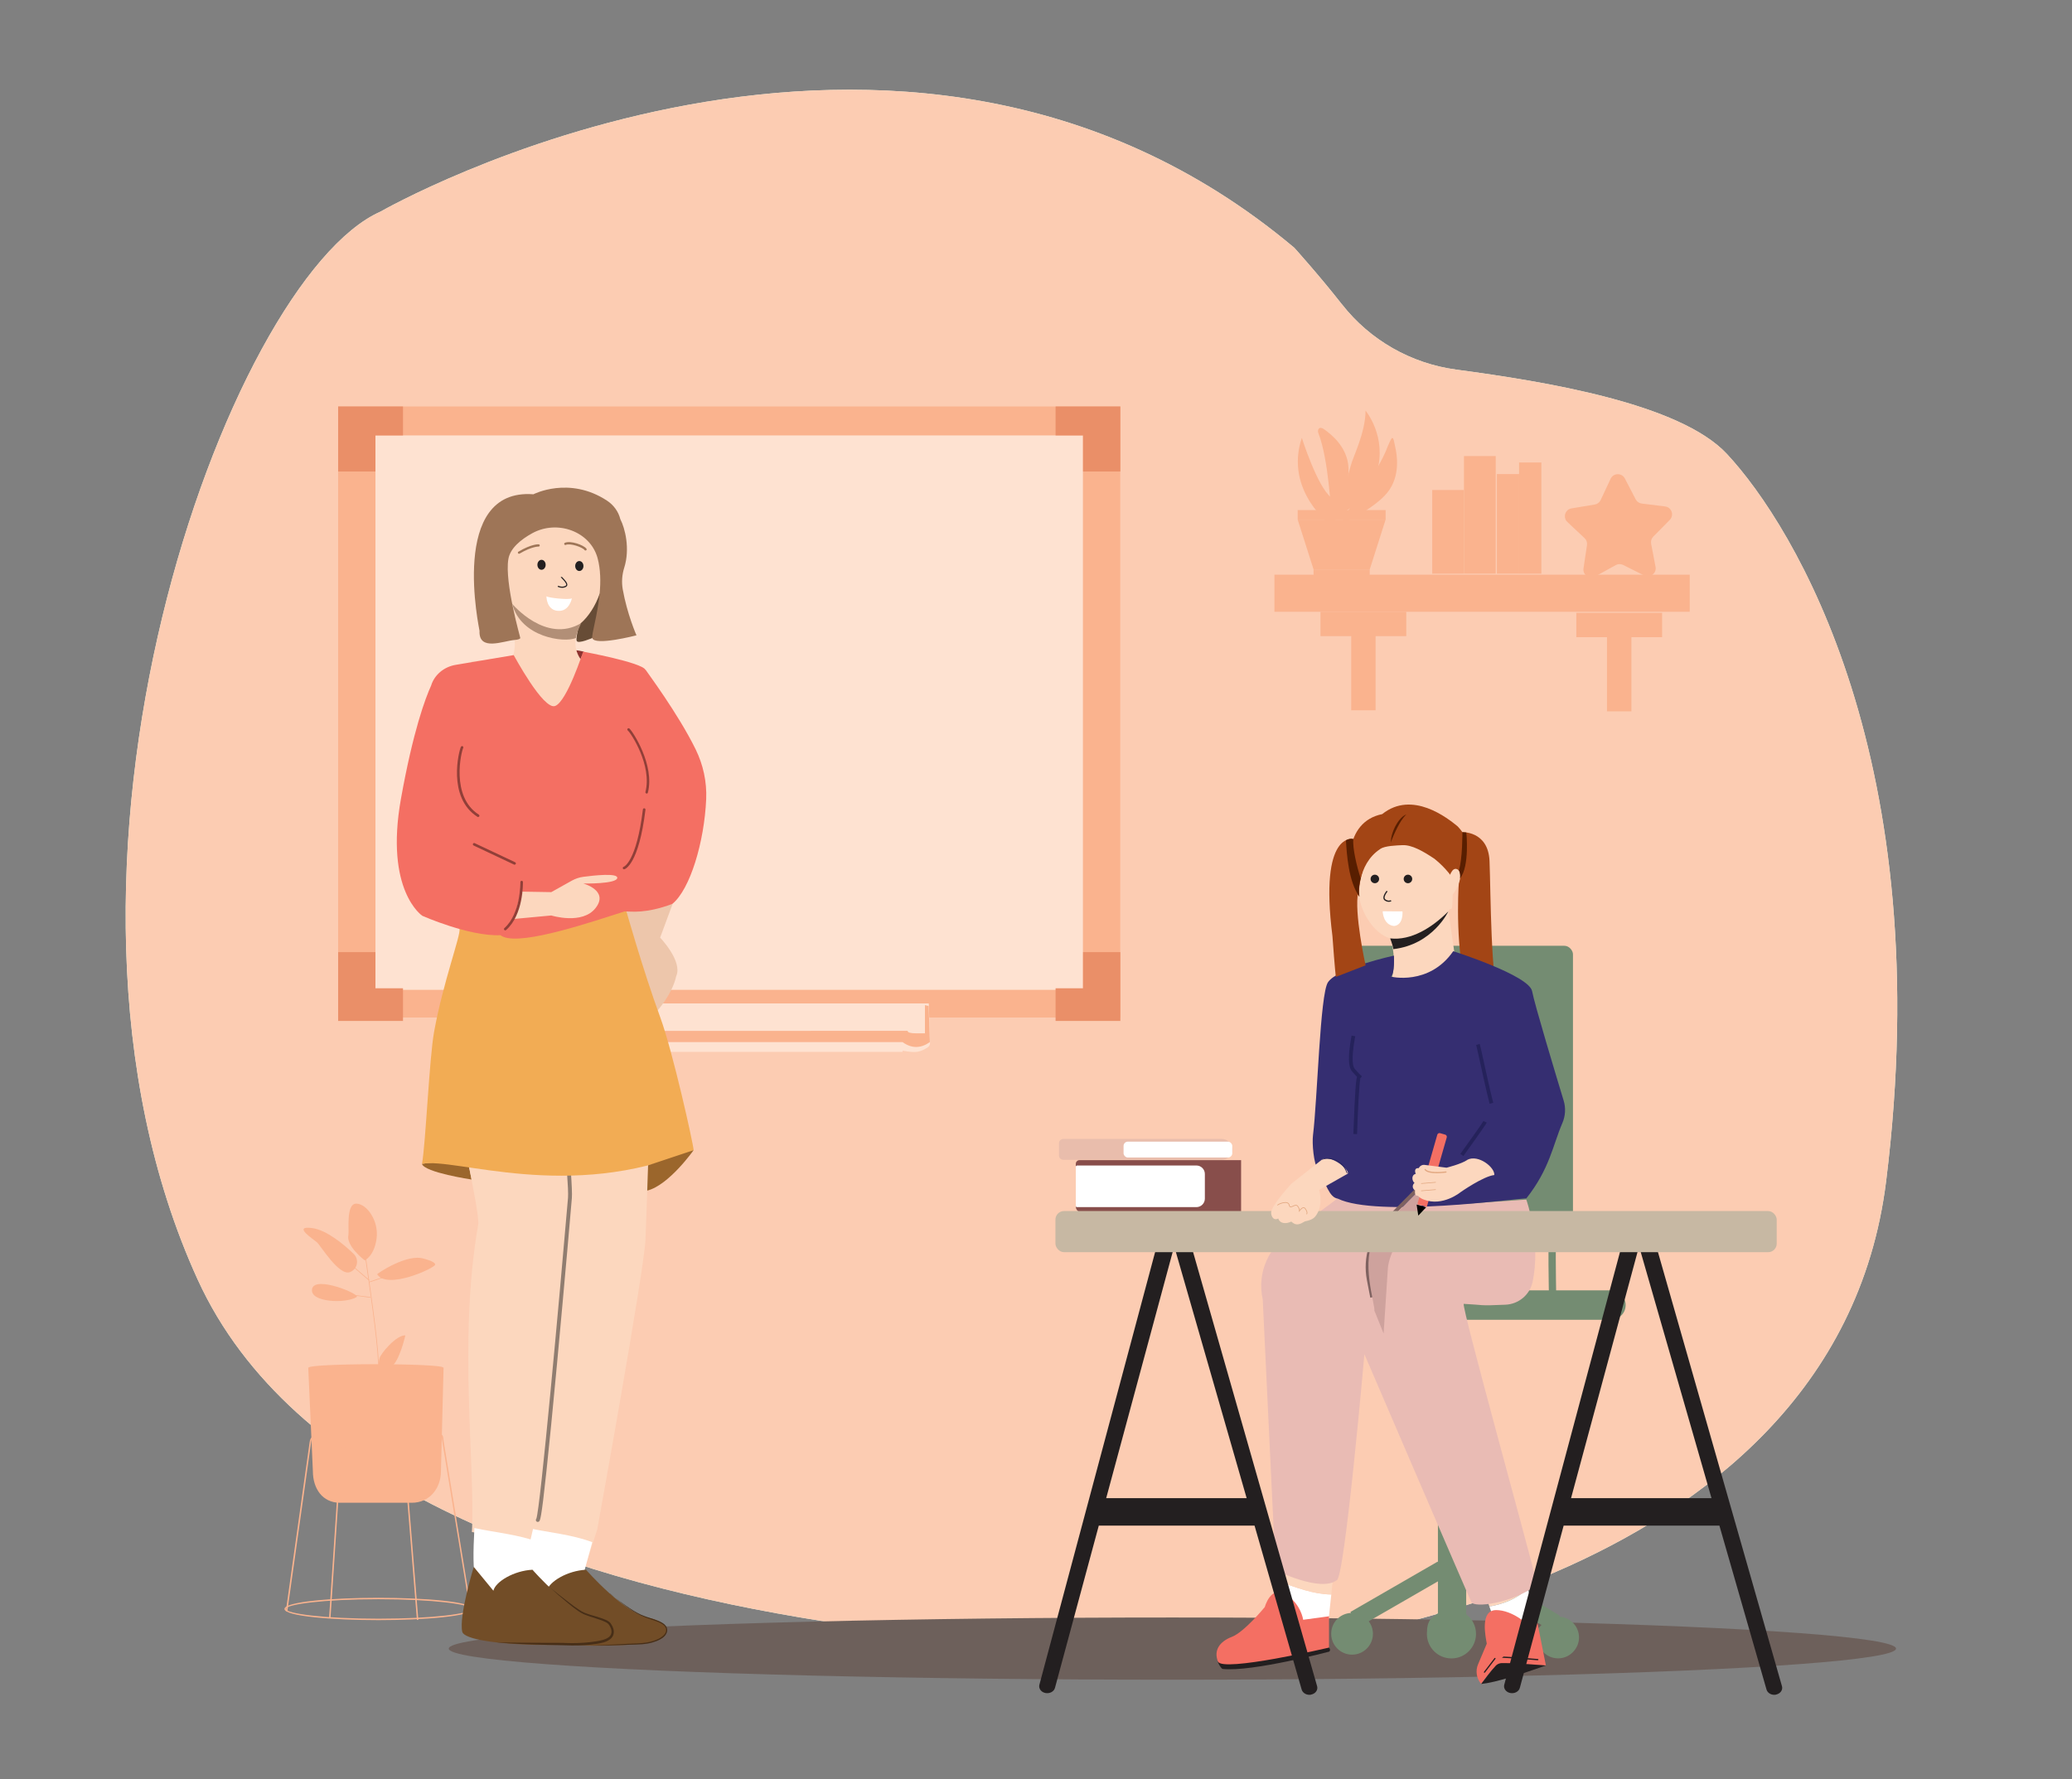 <?xml version="1.0" encoding="UTF-8"?>
<svg id="_xB7_ąŔĚľî_x5F_1" xmlns="http://www.w3.org/2000/svg" version="1.1" xmlns:xlink="http://www.w3.org/1999/xlink" viewBox="0 0 2910.6 2500">
  <rect x="0" y="0" width="2910.6" height="2500" fill="#808080" stroke="none"/>
  <!-- Generator: Adobe Illustrator 29.3.0, SVG Export Plug-In . SVG Version: 2.1.0 Build 146)  -->
  <defs>
    <style>
      .st0 {
        fill: #c7b8a3;
      }

      .st1 {
        fill: #907d70;
      }

      .st2 {
        fill: #472e17;
      }

      .st3 {
        fill: #913f38;
      }

      .st4 {
        fill: #7f6260;
      }

      .st5 {
        fill: #8e3330;
      }

      .st6 {
        fill: #fcd7be;
      }

      .st7 {
        fill: #fab38e;
      }

      .st8 {
        fill: #724d27;
      }

      .st9 {
        stroke: #e2a881;
        stroke-linecap: round;
        stroke-linejoin: round;
      }

      .st9, .st10 {
        fill: none;
        stroke-width: 1px;
      }

      .st11 {
        fill: #b28f77;
      }

      .st12 {
        fill: #fff;
      }

      .st13 {
        fill: #581e00;
      }

      .st14 {
        fill: #fee2d1;
      }

      .st15 {
        fill: #e2a881;
      }

      .st16 {
        fill: #9e7557;
      }

      .st17 {
        fill: #9b662c;
      }

      .st18 {
        fill: #6d605b;
      }

      .st19 {
        fill: #cea29d;
      }

      .st20 {
        fill: #edc6ab;
      }

      .st21 {
        fill: #231f20;
      }

      .st22 {
        fill: #f46f63;
      }

      .st23 {
        fill: #674c36;
      }

      .st10 {
        stroke: #25225b;
        stroke-miterlimit: 10;
      }

      .st24 {
        fill: #fcccb2;
      }

      .st25 {
        fill: #ea8f68;
      }

      .st26 {
        fill: #748c72;
      }

      .st27 {
        fill: #e9bdac;
      }

      .st28 {
        fill: #884e4b;
      }

      .st29 {
        fill: #352e71;
      }

      .st30 {
        fill: #e9bbb4;
      }

      .st31 {
        fill: #e1f6e7;
      }

      .st32 {
        fill: #a34515;
      }

      .st33 {
        fill: #f2ac54;
      }

      .st34 {
        fill: #25225b;
      }
    </style>
  </defs>
  <path class="st31" d="M1885.1,427.6c39.4,50.4,97.1,83.2,160.4,91.7,125.2,16.8,314.1,47.4,380.4,118.6,94.3,101.3,296.9,431.4,223.6,1021.8-73.4,590.3-876.8,656.7-876.8,656.7,0,0-1233.1,55.9-1495.1-518.7C15.6,1223.1,321.3,391.7,534.4,297.4c0,0,726.6-417.4,1283.7,50.7,0,0,34.8,38.5,67,79.6Z"/>
  <path class="st24" d="M1885.1,427.6c39.4,50.4,97.1,83.2,160.4,91.7,125.2,16.8,314.1,47.4,380.4,118.6,94.3,101.3,296.9,431.4,223.6,1021.8-73.4,590.3-876.8,656.7-876.8,656.7,0,0-1233.1,55.9-1495.1-518.7C15.6,1223.1,321.3,391.7,534.4,297.4c0,0,726.6-417.4,1283.7,50.7,0,0,34.8,38.5,67,79.6Z"/>
  <g>
    <rect class="st7" x="1790.2" y="807.5" width="583.4" height="52.1"/>
    <g>
      <path class="st7" d="M1870.9,739.2s-67.3-48.8-42.2-124c0,0,21.7,68.5,41.1,83.7s.6,40.4,1.1,40.3Z"/>
      <path class="st7" d="M1897.4,654.5c2.9-12.1,20.8-46.4,20.8-77.6,0,0,30.5,36.5,16,86-14.5,49.5-56.2,60.1-56.2,60.1l19.4-68.5Z"/>
      <path class="st7" d="M1870.5,719.7c-1.4-1.4-3.9-73.5-18.5-111-.6-1.5-.8-3.2-.3-4.7.8-2.6,3.2-4.5,8.5-.7,8.8,6.3,32.6,24.1,34.1,53.9,1.5,29.8-19.4,76.2-19.4,76.2l-4.4-13.7Z"/>
      <path class="st7" d="M1890.1,723c-.1-2,45.5-57.8,59.2-95.6.6-1.5,4.6-11,6-11.8,2.4-1.4,3,5.5,4.5,11.9,2.5,10.5,7.9,40.9-10.6,64.2-18.5,23.4-64.8,44.5-64.8,44.5l5.7-13.2Z"/>
      <g>
        <rect class="st7" x="1822.9" y="716.7" width="123.5" height="13.4"/>
        <path class="st7" d="M1845.2,800.1h78.9v6.7c0,2-1.7,3.7-3.7,3.7h-71.5c-2,0-3.7-1.7-3.7-3.7v-6.7h0Z"/>
        <polygon class="st7" points="1924.1 800.1 1845.2 800.1 1822.9 730.1 1946.4 730.1 1924.1 800.1"/>
      </g>
    </g>
    <g>
      <rect class="st7" x="2011.9" y="688.5" width="44.6" height="117.6"/>
      <rect class="st7" x="2056.5" y="640.8" width="44.6" height="165.2"/>
      <rect class="st7" x="2102.7" y="666.1" width="31.3" height="139.9"/>
      <rect class="st7" x="2133.9" y="649.8" width="31.3" height="156.3"/>
      <rect class="st7" x="2139.9" y="679.5" width="19.3" height="96.7"/>
      <rect class="st7" x="2014.9" y="710.8" width="38.7" height="13.4"/>
      <rect class="st7" x="2014.9" y="762.9" width="38.7" height="13.4"/>
    </g>
    <path class="st7" d="M2309.6,808.6l-29.5-14.8c-3.3-1.6-7.2-1.6-10.4.2l-28.9,16c-8.1,4.5-17.8-2.3-16.4-11.4l4.9-32.7c.5-3.6-.7-7.3-3.4-9.8l-24.1-22.6c-6.8-6.3-3.3-17.7,5.8-19.2l32.6-5.4c3.6-.6,6.7-3,8.3-6.3l14-29.9c3.9-8.4,15.8-8.6,20-.4l15.2,29.3c1.7,3.3,4.9,5.5,8.5,5.9l32.8,4.1c9.2,1.1,13.1,12.3,6.6,18.9l-23.2,23.5c-2.6,2.6-3.7,6.3-3,10l6.2,32.4c1.8,9.1-7.7,16.2-16,12.1Z"/>
    <polygon class="st7" points="1975.4 859.6 1975.4 893.8 1932.3 893.8 1932.3 998 1898.1 998 1898.1 893.8 1854.9 893.8 1854.9 859.6 1975.4 859.6"/>
    <polygon class="st7" points="2334.8 861.1 2334.8 895.3 2291.7 895.3 2291.7 999.5 2257.4 999.5 2257.4 895.3 2214.3 895.3 2214.3 861.1 2334.8 861.1"/>
  </g>
  <g>
    <g>
      <g>
        <g>
          <path class="st7" d="M501,1822.4c5.7-3.8-58.7-30.7-62.6-11.4-4,19.3,48.2,20.9,62.6,11.4Z"/>
          <path class="st7" d="M492.3,1787.1c10.1-4.4,12.4-17.6,4.5-25.3-13.1-12.8-38.1-33.7-58.4-36.3-28.1-3.6,1.4,15.4,6.7,19.9,5.3,4.5,31.4,48.4,46.7,41.9.2,0,.3-.1.5-.2Z"/>
          <path class="st7" d="M489.4,1735.1c1.3-5.5-3.8-43.9,11-43.9,14.9,0,32,24.3,28.6,49.1-3.4,24.9-16.7,30.6-16.7,30.6,0,0-26.6-20.2-22.9-35.8Z"/>
          <path class="st7" d="M529.8,1790.5c-.5-.7,41.7-29.5,65.4-22,0,0,16.3,3.8,16.1,8.4-.2,4.6-66.9,35.8-81.5,13.6Z"/>
          <path class="st7" d="M532.2,1927.3h-.9c1-27.2-9.1-97-17.2-153.1-7.5-51.8-10.2-71.6-8.5-72.9l.6.7-.3-.4.3.3c-1.3,2,3.6,36,8.8,72,8.1,56.1,18.2,125.9,17.2,153.2Z"/>
          <path class="st7" d="M518.6,1801.9l-.4-.8c3.1-1.5,75.1-24.5,78.2-25.5l.3.9c-.7.2-75,24-78.1,25.4Z"/>
          <path class="st7" d="M518.4,1799.1c-.7-.2-4.9-3.9-16.8-14.2-21.3-18.6-57.1-49.7-62.8-50.1v-.9c5.6.3,34.4,25,63.4,50.3,8.5,7.4,15.8,13.7,16.5,14.1l-.3.9Z"/>
          <path class="st7" d="M520.7,1823.4c-2.8-.2-71.8-9.7-74.7-10.1v-.9c.8,0,72,10,74.7,10.1v.9Z"/>
        </g>
        <path class="st7" d="M578.5,2111.5h-100.9c-24.6,0-38.1-19.9-38.1-44.5l-6.5-145.6h190.1l-3.7,145.6c0,24.6-16.3,44.5-40.9,44.5Z"/>
        <ellipse class="st7" cx="528.1" cy="1921.4" rx="94.1" ry="4.6"/>
        <g>
          <path class="st7" d="M549.5,1920.5c11.7-7.4,19.9-44.2,19.9-44.2-12.9-.6-34.8,25.8-36.2,32.1,0,0-3.7,13,1.9,13.9,5.6,2.8,14.4-1.9,14.4-1.9Z"/>
          <path class="st7" d="M541.5,1917c0-2.6,19.7-29.8,21.9-32.8l.8.5c-8.4,11.5-21.7,30.5-21.8,32.3h-.9Z"/>
        </g>
      </g>
      <g>
        <path class="st7" d="M403.5,2263.8l-1.9-.3,33.3-236.8c.5-4,1.6-6.4,3.3-7.3,1-.6,2.2-.5,3.5.1,3.4,1.7,84,40.6,175.8-3.4,1.2-.6,2.2-.6,3.1-.2,1.7,1,2,3.7,2.3,6.6,0,.9.2,1.8.3,2.6l38.7,236.3-1.9.3-38.7-236.3c-.1-.9-.2-1.8-.3-2.7-.2-2.1-.5-4.7-1.3-5.1-.3-.2-.9,0-1.3.2-92.7,44.4-174.1,5-177.5,3.3-1.1-.5-1.6-.3-1.7-.2-.6.3-1.7,1.5-2.2,5.8l-33.3,236.8Z"/>
        <rect class="st7" x="577.7" y="2034.3" width="2" height="241.5" transform="translate(-172.7 54) rotate(-4.6)"/>
        <rect class="st7" x="351.4" y="2153.1" width="239.3" height="2" transform="translate(-1709.4 2481.5) rotate(-86.2)"/>
        <path class="st7" d="M531.7,2276.4c-64,0-132.1-5.5-132.1-15.7s68.1-15.7,132.1-15.7,132.1,5.5,132.1,15.7-68.1,15.7-132.1,15.7ZM531.7,2247c-76.7,0-130.2,7.2-130.2,13.7s53.5,13.7,130.2,13.7,130.2-7.2,130.2-13.7-53.5-13.7-130.2-13.7Z"/>
      </g>
    </g>
    <g>
      <g>
        <rect class="st7" x="475" y="571.1" width="1098.6" height="858.6"/>
        <rect class="st14" x="527.4" y="611.8" width="993.8" height="779"/>
        <polygon class="st25" points="475 571.1 566.1 571.1 566.1 611.8 527.4 611.8 527.4 662.5 475 662.5 475 571.1"/>
        <polygon class="st25" points="1573.8 571.1 1482.8 571.1 1482.8 611.8 1521.4 611.8 1521.4 662.5 1573.8 662.5 1573.8 571.1"/>
        <g>
          <polygon class="st25" points="475 1434.5 566.1 1434.5 566.1 1388.6 527.4 1388.6 527.4 1337.8 475 1337.8 475 1434.5"/>
          <polygon class="st25" points="1573.8 1434.5 1482.8 1434.5 1482.8 1388.6 1521.4 1388.6 1521.4 1337.8 1573.8 1337.8 1573.8 1434.5"/>
        </g>
      </g>
      <g>
        <path class="st14" d="M1303.4,1471.5c-11.3,7-16.2,8.3-35.4,4.8v1.7h-466.3v-14l22.7-15.7v-38.4h480.3l1.7,54.1v2c0,2.2-1.1,4.2-3,5.4Z"/>
        <path class="st7" d="M1274.9,1448.4q0,3.5,12.2,3.5h12.2v-39.6l5.2,1.2,1.7,50.7c-12.4,8.8-25.2,9.5-38.4,0h-466.3v-15.7"/>
      </g>
    </g>
    <ellipse class="st18" cx="1646.9" cy="2316.4" rx="1016.5" ry="43.7"/>
    <g>
      <path class="st28" d="M1516.4,1630.1h227v73.3h-224.2c-4.4,0-8-3.6-8-8v-60.1c0-2.9,2.3-5.2,5.2-5.2Z"/>
      <g>
        <g>
          <path class="st26" d="M1931.2,1817.1c-.2-8.5-1.6-83.1,0-93.3l10.2,1.7c-1.1,7.1-.6,58.6,0,91.5l-10.3.2Z"/>
          <path class="st26" d="M2283.6,1833.7c0,5.7-2.3,10.9-6.1,14.6-3.8,3.7-8.9,6.1-14.6,6.1h-203.3v336.4l131.5,79.3-.8,1.4c15.5.8,27.8,13.6,27.8,29.3s-13.1,29.3-29.3,29.3-29.3-13.1-29.3-29.3,2.2-12.7,5.9-17.6l-105.8-61.1v46c8.4,6.3,13.8,16.3,13.8,27.6,0,19-15.4,34.5-34.5,34.5s-34.5-15.4-34.5-34.5,6.2-22.6,15.5-28.8v-45l-97.2,56.1c3.7,4.9,5.9,11,5.9,17.6,0,16.2-13.1,29.3-29.3,29.3s-29.3-13.1-29.3-29.3,12.3-28.5,27.8-29.3l-.8-1.4,122.5-70.7.4.8v-340.6h-186.1c-11.4,0-20.7-9.3-20.7-20.7s2.3-10.9,6.1-14.6c3.8-3.7,8.9-6.1,14.6-6.1h429.1c11.4,0,20.7,9.3,20.7,20.7Z"/>
          <rect class="st26" x="1892.5" y="1328.9" width="317.1" height="410.1" rx="12" ry="12"/>
          <path class="st26" d="M2175.9,1824c-.2-8.5-1.6-83.1,0-93.3l10.2,1.7c-1.1,7.1-.6,58.6,0,91.5l-10.3.2Z"/>
        </g>
        <rect class="st26" x="2020" y="1813.1" width="39.6" height="41.4"/>
        <polygon class="st26" points="2056.2 2188.7 2059.6 2190.8 2059.6 2222 2056.6 2220.2 2056.2 2188.7"/>
      </g>
      <g>
        <path class="st6" d="M2138.6,2208l-57.5,18.2,11.1,31.1c20.1-3.6,39.4-11.2,53.7-25.2l-7.3-24Z"/>
        <path class="st12" d="M2092.2,2257.3l19,53.2c15.1-5.3,34-17.8,46.5-39.6l-11.8-38.8c-14.3,14-33.7,21.7-53.7,25.2Z"/>
        <path class="st22" d="M2088.5,2309.4c-1.5-9.2-10.1-47.1,13.2-47.1,23.3,0,45.1,20.9,45.1,20.9l10-17.6,14.7,74.2s-25,.4-53.4-1.7c-8.2,0-16.8,1.6-22,7.9-10.6,12.8-15.4,20.1-15.4,20.1h0c-6.6-7.6-8.4-18.4-4.4-27.7l12.2-28.9Z"/>
        <path class="st21" d="M2080.7,2366s13.3-17.6,19.5-24.5c2.5-3.2,6.5-5,10.6-4.7,19.3-.4,60.7,3.4,60.7,3.4-35.1,12.2-69.3,23.6-90.8,25.9Z"/>
        <path class="st21" d="M2085.3,2350.4c-.2,0-.4,0-.5-.2-.4-.3-.5-.8-.2-1.2l14.7-19.2c.3-.4.8-.5,1.2-.2.4.3.5.8.2,1.2l-14.7,19.2c-.2.2-.4.3-.7.3Z"/>
        <path class="st21" d="M2160.2,2332.8s0,0,0,0c-.4,0-43-3.4-48.1-3.4s-.9-.4-.9-.9.4-.9.9-.9c5.1,0,46.4,3.2,48.2,3.4.5,0,.8.5.8.9,0,.5-.4.8-.9.8Z"/>
      </g>
      <g>
        <path class="st21" d="M1867.4,2320.6s-108.7,28.8-149.8,24.4c-1.8.3-8.2-10.5-6.5-10.8l155.2-20c2.5,2.7,2.5,4.9,1,6.4Z"/>
        <path class="st12" d="M1790.2,2276.5l75.2,7.9,4.7-44c-25.2-.4-49.7-9.7-74.1-18.7l-5.8,54.8Z"/>
        <path class="st6" d="M1799.6,2187.9l-3.6,33.8c24.4,9,48.9,18.3,74.1,18.7l4.7-44.6-75.2-7.9Z"/>
        <path class="st22" d="M1776.7,2258s8.5-31.6,29.8-17.7c21.3,13.9,24.1,35.6,24.1,35.6l36.3-4.9v44s-149.7,35-156,19.6c-6.2-15.5,2-28,19.5-34.7,17.5-6.7,46.3-41.9,46.3-41.9Z"/>
      </g>
      <path class="st30" d="M2036.4,1692.9l-155.4-10.5-65.6,48.6c-33.1,19.1-50,57.4-41.6,94.7l18.1,380.7s63.2,31.2,85.6,14c11.1,1.9,39.1-317.7,39.1-317.7,0,0,146.4,340.8,150.4,348.6,4,7.7,54.6,2.6,92.5-24.5-15.5-62.6-105.7-387.1-103.4-394.8,29.5,1.5,19.8,3,58.8,1.2,18.2-.8,33.9-13.7,37.8-31.5,12.3-55.6-8.1-115-8.7-116.2"/>
      <g>
        <path class="st32" d="M2051.4,1169.7c1.4-1.1,39.3-2.8,41,40.3,1.7,43.1,1.7,172.3,13.8,191.3,0,0-34.8,11.8-44.8-13.8-17.1-43.9-13.2-136.7-12.1-146.5,1.7-15.5,2.1-71.3,2.1-71.3Z"/>
        <path class="st6" d="M2041.6,1343.1c-40.5,48.7-86.3,30.6-86.3,30.6,6.1-24.2.5-48.2-2.5-55.2-24.1-6.9-44.8-41-44.8-70.6,0-43.2,29.7-78.2,66.3-78.2s66.3,35,66.3,78.2-2.1,22.6-6,32.5l8.4,57.8s1.1,1-1.5,4.9Z"/>
        <path class="st21" d="M1937.3,1235c0,3.3-2.7,6-6,6s-6-2.7-6-6,2.7-6,6-6,6,2.7,6,6Z"/>
        <path class="st21" d="M1983.8,1235c0,3.3-2.7,6-6,6s-6-2.7-6-6,2.7-6,6-6,6,2.7,6,6Z"/>
        <path class="st21" d="M1950.9,1267.1c-1.6,0-3.7-.4-5.8-2-1-.7-1.6-1.8-1.8-3.1-.5-4.3,4.3-10.1,4.5-10.4l1.3,1.1c-1.3,1.5-4.5,6.1-4.1,9.1.1.8.5,1.4,1.1,1.9,4.1,3,7.6,1.1,7.6,1.1l.8,1.5c-.1,0-1.5.8-3.6.8Z"/>
        <path class="st12" d="M1958.3,1301.1c13.5-1.5,11.8-20.5,11.8-20.5,0,0-24.1,0-27.8-.2,0,0,.3,19.2,16.1,20.7Z"/>
        <path class="st21" d="M2034.7,1280.4c-22.8,22.9-52.6,41.6-81.9,38.1,0,0,3.4,8.6,4.5,15.1,55.8-6.5,77.3-53.2,77.3-53.2Z"/>
        <path class="st32" d="M1939,1192.7c6.7-4.4,23-4.8,31-5.2,13.3-.6,29.3,8.6,45.1,19.2,16.9,13.5,25.5,27.3,25.5,27.3,0,0,44.8-32.7,7.1-72.8-14-11.6-63.9-51.2-106.1-17.3-54,10.9-52.6,79.8-32.5,116.2.2,0-4-45,29.9-67.3Z"/>
        <path class="st6" d="M2034.7,1235c.8-.9,4.6-18.5,13.1-13.2,8.4,5.4.5,26.3-7.6,35.6"/>
      </g>
      <path class="st29" d="M1953.6,1372c-.7.4,54,13.5,87.8-35.5,0,0,106.7,33.9,110.8,56.2,3.3,18,33,116.4,44.3,153.7,3.2,10.4,2.5,21.6-1.8,31.6-13.2,30.5-17.8,64.5-50.6,105.8-11.9,0-209.9,27.2-264.8.4-12.4-1.8-16.2-21.1-27.9-40.2-6.2-10-8.4-37.2-7-48.9,6.3-51.3,9.9-198.2,21-214.9,13.4-20.3,92.7-37.5,92.7-37.5,0,0,1.5,26-4.4,29.4Z"/>
      <path class="st32" d="M1908,1253c-6.4,28.4,10.3,103.4,10.3,103.4l-41.8,16.2s-1.3-9.3-4.8-57.5c-18.8-148.2,29.4-136.2,29.4-136.2l12.8,45.3s-2.6,10.6-3.4,11.9"/>
      <path class="st13" d="M2049.3,1223.2c5.2-16.1,5-53.9,5-53.9l5.5.4s5,47.2-8.8,64.4c.3-3.8,0-8.8-1.7-10.9Z"/>
      <path class="st13" d="M1890.8,1180.7s5.2-3.4,10.3-1.7c-1.4,11.9,4.7,38.2,10.3,55.1-1.9,7.1-3.4,17.2-1.7,25.8-15.5-20.7-18-61.3-19-79.3Z"/>
      <path class="st13" d="M1954.2,1184c-.5-1.9-.2-4,0-5.9.3-1.9.7-3.9,1.3-5.8,1.1-3.8,2.5-7.4,4.3-10.9,1.8-3.5,3.9-6.8,6.5-9.9,2.5-3,5.6-5.8,9.3-7.2-2.9,2.6-5.1,5.7-7.2,8.8-2,3.2-3.9,6.4-5.6,9.8-1.8,3.3-3.3,6.8-4.9,10.3-.8,1.7-1.5,3.5-2.2,5.3-.7,1.8-1.4,3.6-1.7,5.5Z"/>
      <path class="st34" d="M2092.5,1550.9c-4.5-17.6-9.2-39.2-13-56.6-2.7-12.2-4.8-21.9-5.9-26.1l5-1.4c1.2,4.3,3.3,14,6,26.3,3.8,17.3,8.5,38.9,13,56.4l-5,1.3Z"/>
      <path class="st34" d="M1906.3,1593.5l-5.2-.2c0-.2.7-19.7,1.6-39.1,2-40.7,3.1-41.3,4.8-42.3l2.6,4.5c.7-.4.9-.9.9-.9-1.7,4.1-3.8,50-4.7,78Z"/>
      <path class="st34" d="M1909.9,1516.4c-.3-.2-3-2.3-10.7-11.1-5.4-6.1-5.7-22-.9-48.5.1-.7.2-1.3.3-1.7l5.1.9c0,.4-.2,1-.3,1.7-5.8,32.2-2.7,41.5-.3,44.2,7.3,8.3,9.9,10.4,10,10.4l-3.1,4.1Z"/>
      <path class="st34" d="M2055.6,1624.3l-4.2-3c11.9-16.5,31.2-43.6,32.4-46.1l4.7,2.1c-1.5,3.4-27.7,39.8-32.9,47.1Z"/>
      <path class="st4" d="M1924.9,1823.4s-2.2-11.1-4.8-24.9c-6-31.8,4.1-64.4,27.2-87.2l53-53.4,3.7,3.6-53,53.4c-21.8,21.6-31.4,52.5-25.7,82.6,2.6,13.7,4.8,24.8,4.8,24.8l-5.1,1Z"/>
      <path class="st19" d="M1930.6,1841.5c1.7-6.9-20.7-72.3,1.7-102.5,22.4-30.2,75.4-80.2,75.4-80.2h19.7s-74.3,79.1-77.8,123.1l-6,91.8-13-32.3Z"/>
      <g>
        <path class="st21" d="M2494.9,2381.1c-6,1.2-11.9-2-13.4-7.1l-66.2-230.4h-218.8l-61.5,227.8c-1.3,5.3-7.4,8.6-13.5,7.4-6-1.2-9.7-6.3-8.5-11.4l163.6-611.8,24.4.9-94.1,348.5h197.3l-99.8-347.1,23.7-1.7,175.1,613.1c1.5,5.2-2.3,10.5-8.4,11.7Z"/>
        <path class="st21" d="M1841.9,2381.1c-6,1.2-11.9-2-13.4-7.1l-66.2-230.4h-218.8l-61.5,227.8c-1.3,5.3-7.4,8.6-13.5,7.4-6-1.2-9.7-6.3-8.5-11.4l163.6-611.8,24.4.9-94.1,348.5h197.3l-99.8-347.1,23.7-1.7,175.1,613.1c1.5,5.2-2.3,10.5-8.4,11.7Z"/>
        <rect class="st0" x="1482.6" y="1701.6" width="1013.2" height="57.8" rx="12" ry="12"/>
      </g>
      <path class="st22" d="M2007.5,1591.8h7.4c1.8,0,3.2,1.4,3.2,3.2v101.5h-13.8v-101.5c0-1.8,1.4-3.2,3.2-3.2Z" transform="translate(532 -491.3) rotate(16)"/>
      <path class="st6" d="M2061.3,1629.7c-8.6,5.9-29.3,11-29.3,11l-30.5-3.9c-3.5-.6-7,1.3-8.5,4.5-5.9-.6-5.9,4.6-4.2,8-6.9,1.7-5.2,10.3-1.8,12.8-3.4,2.7-3.4,7.9.8,10.5-.7,6.1,1,7.8,4,7.5,2,2.2,4.6,4.1,8.2,5.4,26.7,10.3,51.7-10.4,51.7-10.4,0,0,31.9-22.4,47.4-24.1.9-10.8-22.4-29.3-37.9-21.4Z"/>
      <path class="st15" d="M2018.6,1648.5c-6.9,0-14.6-.9-17.4-4.7-.3-.4-.2-.9.2-1.2.4-.3.9-.2,1.2.2,4,5.3,21.9,4.1,28.5,3.1.5,0,.9.3,1,.7,0,.5-.3.9-.7,1-.5,0-6.3.9-12.7.9Z"/>
      <rect class="st15" x="1996.7" y="1661" width="20.7" height=".9" transform="translate(-132.4 174.4) rotate(-4.8)"/>
      <rect class="st15" x="1996.7" y="1671.3" width="20.7" height=".9" transform="translate(-133.3 174.4) rotate(-4.8)"/>
      <path d="M1990.1,1692.6c.6-.1,13.2,3.8,13.2,3.8l-11,11.6-2.3-15.4Z"/>
      <g>
        <g>
          <path class="st6" d="M1858.3,1628.3l-44.1,34.8s-24.8,26.6-28.4,39c-1.1,3.8,1.8,14.2,9.8,10,2.6,7.7,11.4,7.7,18.3,4.3,7.3,6.9,12.6,3.4,19.2-.3,6.4-1.1,11.7-3.3,14.6-7,12.2-15.3,5.3-37.2,5.3-37.2l40-22.7c4.7-2.7-19.7-25.9-34.9-21Z"/>
          <path class="st9" d="M1794.7,1693.2c1.8-1.8,14.8-7.1,16.3,0,1.4,7.1,8.5-3.5,12.1,1.8s1.8,7.1,1.8,7.1c0,0,5.3-8.9,8.9-3.5s1.8,7.1,1.8,7.1"/>
        </g>
        <path class="st10" d="M1857.4,1629.2c2.1-2.2,26.6-5.2,34.9,19.2"/>
      </g>
      <path class="st12" d="M1512.7,1637.6h167.9c6.5,0,11.9,5.3,11.9,11.9v34.7c0,6.5-5.3,11.9-11.9,11.9h-167.9c-.8,0-1.5-.7-1.5-1.5v-55.3c0-.8.7-1.5,1.5-1.5Z"/>
      <path class="st27" d="M1716.3,1629.6h-222.8c-3.2,0-5.9-2.7-5.9-5.9v-17.5c0-3.2,2.7-5.9,5.9-5.9h222.8c8.1,0,14.7,6.6,14.7,14.7h0c0,8.1-6.6,14.7-14.7,14.7Z"/>
      <rect class="st12" x="1578.3" y="1604.1" width="152.7" height="22.3" rx="6" ry="6"/>
    </g>
    <g>
      <path class="st17" d="M592.8,1635.3s37.6-7,65.7,2.3l3.9,19.7s-65.9-9.8-69.7-22Z"/>
      <g>
        <path class="st20" d="M878.5,1280.7s39.9-3.9,66.3-10.5l-17.5,47.2s32,33.3,22.6,54.1c-5.6,26.2-28.2,50.6-28.2,50.6l-43.2-141.5Z"/>
        <path class="st6" d="M914.2,1523.5s-5.6,174-7.5,218.3c-1.9,44.3-67.7,407-67.7,407l-14,43.5s-76.6,3.2-89.6-31.5c-13-34.7,45.3-417.2,45.3-417.2l-28.2-179.9,161.7-40.2Z"/>
        <g>
          <path class="st12" d="M742.8,2215.1c14.6,39,100.6,35.4,100.6,35.4l-22.5-43.3s4.2-15.3,11.1-40.3c-28.2-10.7-60.4-13.5-90.5-19.9-1.9,34.7-1.8,60.1,1.3,68.1Z"/>
          <path class="st8" d="M768.3,2235c3.1-12.8,28.9-28.1,54.9-29.4,0,0,55.5,63.7,91.1,68.2,0,0,31.8,7.2,18.9,25.4-17.2,20.8-203.8,15.7-208.7-6.6-4.9-22.3,16.2-91,16.2-91l27.5,33.4Z"/>
        </g>
        <path class="st6" d="M793.9,1485.1l-157.9,47.2s39.3,174.9,35.7,188.6c-28.2,160.7-3.8,339.4-8.8,431.7,26.8,5.7,55.5,8.2,80.5,17.7,26.3-95.5,48.9-375.1,50.4-411,1.9-44.3,0-274.2,0-274.2Z"/>
        <path class="st1" d="M755.4,2138.4c-1,0-2-.6-2.4-1.5-.5-1-.3-2.1.4-2.9,5.6-14.2,32.4-309.3,44.5-450.9,1.9-21.8-14.9-181.3-15-182.9-.2-1.5.9-2.8,2.4-3,1.5-.2,2.8.9,3,2.4.7,6.6,17,161.6,15,183.9,0,1.1-10.1,117.3-20.9,233.4-5.9,63.4-10.9,113.9-14.8,150.2-7.4,69.3-8.9,70-10.9,71-.4.2-.8.3-1.2.3Z"/>
        <path class="st5" d="M808.9,913.9c.2-.8,11.3,1.7,11.3,1.7l-5.6,12.2s-6.7-10.5-5.6-14Z"/>
        <path class="st33" d="M878.5,1275.5s24.7,87.9,48.9,153.7c17.8,48.5,46.4,177.6,47,186.9-174.8,73.4-335.2,9.8-381.6,19.2,5.2-28.9,10.2-147.7,16.9-185.1,12.9-71.3,38.2-137.5,35.7-145l233.1-29.7Z"/>
        <path class="st23" d="M842.4,833.8c-8.3,4.6-26.6,36.4-26.6,36.4,0,0-7.9,26.2-5.6,30.5,2.2,4.3,21.9-4.3,21.9-4.3,0,0,18.6-50.2,10.3-62.6Z"/>
        <path class="st6" d="M815.7,875.6c-25,49,21.2,68.1,21.2,68.1,0,0-32.8,48-57.8,48.2-25,.2-118.2-63.2-118.2-63.2,23.4.5,60.3-8.5,60.3-8.5,1.8-6.4,2.2-13.7,1.9-21,4.6-.3,7.7-1.2,7.9-2.8,0-.7-22.1-77.5-16.8-110.6,2.5-15.6,17.8-27.8,33.3-36.4,35.6-19.7,81.9-2.7,92,34.7,4.3,15.8,4.5,33.4,2.9,50-5.7,16.6-15.5,32.1-26.6,41.6Z"/>
        <path class="st21" d="M766.5,793.6c0,3.9-2.6,7-5.8,7s-5.8-3.1-5.8-7,2.6-7,5.8-7,5.8,3.1,5.8,7Z"/>
        <path class="st21" d="M819.6,795.3c0,3.9-2.6,7-5.8,7s-5.8-3.1-5.8-7,2.6-7,5.8-7,5.8,3.1,5.8,7Z"/>
        <path class="st21" d="M789.8,825.9c-3.4,0-6.3-1.4-6.5-1.5l.7-1.4c0,0,5.9,2.9,10.5,0,.5-.3.8-.7.9-1.2.3-2.4-3.7-6.6-5.7-8.6-1.7-1.8-2.2-2.2-1.6-2.9l1.2,1-.6-.5.7-.2c.1.2.8.9,1.4,1.5,2.4,2.5,6.5,6.8,6.1,9.9-.1,1-.7,1.8-1.6,2.4-1.8,1.1-3.8,1.5-5.6,1.5Z"/>
        <path class="st16" d="M894,892.7s-58.9,15.3-62,3.8c-1.3-4.9,7.4-31.8,10.3-62.4,1.6-16.5,1.4-34.1-2.9-50-10.2-37.3-56.5-54.4-92-34.7-15.5,8.6-30.8,20.8-33.3,36.4-5.4,33.1,16.9,109.9,16.8,110.6-.2,1.5-3.3,2.4-7.9,2.8-15.7,1.2-50.7,16.5-49.4-12.8,0-1.9-44-201.1,75.7-191.9,0,0,50-26,103.2,8.8,9.6,6.3,16.3,15.6,18.9,26.2,6.6,12.6,13.9,41.4,5.5,68.1-3.1,9.9-3.9,20.3-2.1,30.5,6.1,34.5,19.2,64.4,19.2,64.4Z"/>
        <path class="st11" d="M719.5,848.4s47.1,56.8,97,27.1c0,0-7,14-7.5,21-16.9,7-77.5-1-89.5-48.1Z"/>
        <path class="st12" d="M767.6,837.9c3.1,2.1,30,5.2,35.7,2.9,0,0-3.5,18.8-19.7,17.5-16.2-1.3-16-20.4-16-20.4Z"/>
        <path class="st16" d="M729.1,778.1c-.5,0-1.1-.3-1.4-.8-.5-.8-.2-1.7.6-2.2,18.6-11,28-10.3,28.4-10.3.9,0,1.5.9,1.5,1.7,0,.9-.9,1.5-1.7,1.5,0,0-9-.5-26.5,9.8-.3.2-.5.2-.8.2Z"/>
        <path class="st16" d="M822.4,773.5c-.5,0-1-.2-1.3-.7-2.8-3.9-20.3-10-26.3-7.2-.8.4-1.8,0-2.1-.8-.4-.8,0-1.8.8-2.1,7.7-3.6,26.6,3.1,30.3,8.3.5.7.4,1.7-.4,2.2-.3.2-.6.3-.9.3Z"/>
        <path class="st22" d="M906.7,941.2h0c-4.8-10.4-87.6-25.6-87.6-25.6,0,0-22.6,69.9-39.2,76.3-16.7,6.4-58.2-71.6-58.3-71.4l-81.1,13.6c-17.3,2.8-30.4,14.5-34.9,29.2-7.9,17.3-25.1,62.8-42.3,158.6-23.3,129.9,30,164.9,30,164.9,0,0,65.8,29.2,109.8,27.2,1.3,1,2.6,1.8,3.9,2.3,28.6,12,126.9-22,170.5-35.7,9.8,0,29.1,3.5,66.9-10.5,25.1-20.4,45-87.2,47.6-147.4,1-24-4.1-47.9-14.8-69.8-25-50.9-68.7-109-70.3-111.8Z"/>
        <path class="st3" d="M908.5,1114.9c-.2,0-.3,0-.5,0-1-.2-1.6-1.2-1.3-2.2,9.5-37.1-20.3-82.7-24.8-86.3-.8-.6-.9-1.8-.3-2.5.6-.8,1.8-.9,2.5-.3,4.7,3.9,35.9,51.5,26,90.1-.2.8-.9,1.4-1.8,1.4Z"/>
        <path class="st3" d="M671.7,1148c-.3,0-.7,0-1-.3-42.8-27.1-26-93.1-23.2-98.4.5-.9,1.6-1.2,2.4-.8.9.5,1.2,1.6.8,2.4-2.6,4.8-18,68.4,21.9,93.7.8.5,1.1,1.7.6,2.5-.3.5-.9.8-1.5.8Z"/>
        <path class="st3" d="M722.9,1215c-.3,0-.5,0-.8-.2l-56.8-26.8c-.9-.4-1.3-1.5-.9-2.4.4-.9,1.5-1.3,2.4-.9l56.8,26.8c.9.4,1.3,1.5.9,2.4-.3.7-1,1-1.6,1Z"/>
        <g>
          <path class="st12" d="M667.6,2215.1c14.6,39,100.7,35.4,100.7,35.4l-22.5-43.3s4.2-15.3,11.1-40.3c-28.2-10.7-60.4-13.5-90.5-19.9-1.9,34.7-1.8,60.1,1.3,68.1Z"/>
          <path class="st8" d="M693.1,2235c3.1-12.8,28.9-28.1,54.9-29.4,0,0,55.5,63.7,91.1,68.2,0,0,31.8,7.2,18.9,25.4-12.9,18.3-203.8,15.7-208.7-6.6-4.9-22.3,16.2-91,16.2-91l27.5,33.4Z"/>
        </g>
        <path class="st6" d="M731.9,1252.8l42.5.7,29-16.2c4.9-2.7,10.4-4.6,16-5.3,15.8-2.1,47.6-5.5,47.7,1.3.1,9-47.7,8.1-47.7,8.1,0,0,36.1,9.7,17.5,34.1-18.6,24.5-62.5,10.8-62.5,10.8l-52.6,4.9,10.1-38.4Z"/>
        <path class="st3" d="M709.8,1307.2c-.5,0-1-.2-1.4-.6-.7-.7-.6-1.9.2-2.6,23-20.3,22.4-64.1,22.4-64.6,0-1,.8-1.8,1.8-1.8,1,0,1.8.8,1.8,1.8,0,1.9.7,45.9-23.6,67.3-.3.3-.8.5-1.2.5Z"/>
        <path class="st3" d="M876.6,1221.4c-.8,0-1.5-.5-1.7-1.3-.3-1,.3-2,1.3-2.2.1,0,17.9-6.8,26.9-80.6.1-1,1-1.7,2-1.6,1,.1,1.7,1,1.6,2-9.4,77.2-28.7,83.4-29.5,83.6-.2,0-.3,0-.5,0Z"/>
        <path class="st2" d="M771,2229.3c9.3,7.5,18.5,15,28,22.1,4.7,3.6,9.5,7.2,14.4,10.4,2.5,1.6,4.9,3.1,7.6,4.2,2.7,1.1,5.5,2,8.3,2.9,5.7,1.7,11.4,3.3,17.1,5.3,2.8,1.1,5.7,2.1,8.4,3.9.7.5,1.3,1,2,1.6.7.7,1.1,1.4,1.5,2,.9,1.3,1.6,2.7,2.3,4.1,1.3,2.9,2.1,6.3,1.4,9.7-.6,3.4-2.9,6.4-5.6,8.2-5.4,3.8-11.7,4.9-17.5,5.9-11.9,1.9-23.9,2.5-35.9,2.4l-35.7-.9c-23.8-.8-47.6-1.2-71.3-3.8,11.9.7,23.8.7,35.7.8,11.9.1,23.8.2,35.7.2h17.8c0,0,4.5.1,4.5.1h2.3s2.2.1,2.2.1c2.9.1,5.9.2,8.9.2,11.8,0,23.7-.7,35.3-2.7,2.9-.5,5.8-1,8.5-1.8,2.7-.8,5.4-1.9,7.6-3.4,2.2-1.5,3.8-3.6,4.3-6.1.5-2.5,0-5.2-1.1-7.7-.5-1.3-1.2-2.5-2-3.7-.4-.6-.8-1.2-1.2-1.6-.4-.4-.9-.8-1.5-1.2-2.2-1.5-5-2.6-7.7-3.7-5.5-2-11.2-3.7-16.9-5.6-2.8-1-5.7-2-8.5-3.2-2.8-1.2-5.4-2.9-7.9-4.6-4.9-3.4-9.6-7.1-14.2-10.9-9.2-7.6-18.2-15.4-26.9-23.5Z"/>
        <path class="st2" d="M857.1,2239.4c6.8,5.5,13.8,10.9,21,15.9,7.2,5,14.5,9.9,22.4,13.5,8,3.5,16.5,5.6,24.8,8.9,2,.9,4.1,1.8,6,3.1,1.9,1.3,3.7,2.9,4.8,5,1.1,2.1,1.5,4.6.9,7-.6,2.3-1.9,4.4-3.5,6-.8.9-1.7,1.5-2.6,2.3-.9.6-1.8,1.3-2.8,1.9-1.9,1.1-4,2.1-6,2.9-4.2,1.6-8.5,2.8-12.8,3.5-4.4.7-8.8,1.1-13.2,1.2l-13.2.4-26.3.8-26.3.6,26.3-1.5,26.3-1.3,13.2-.6c4.4-.2,8.7-.5,13-1.3,4.3-.8,8.5-1.9,12.5-3.5,4-1.6,7.9-3.7,10.8-6.7,1.5-1.4,2.6-3.3,3.1-5.2.5-1.9.2-4-.7-5.8-1.9-3.6-6-5.7-9.9-7.4-8-3.3-16.6-5.4-24.7-9.2-8-3.8-15.3-8.9-22.4-14.1-7-5.3-13.9-10.8-20.5-16.6Z"/>
      </g>
      <path class="st17" d="M910.4,1637.4l63.9-21.3s-34.4,49-65.1,56.8l1.2-35.5Z"/>
    </g>
  </g>
</svg>
